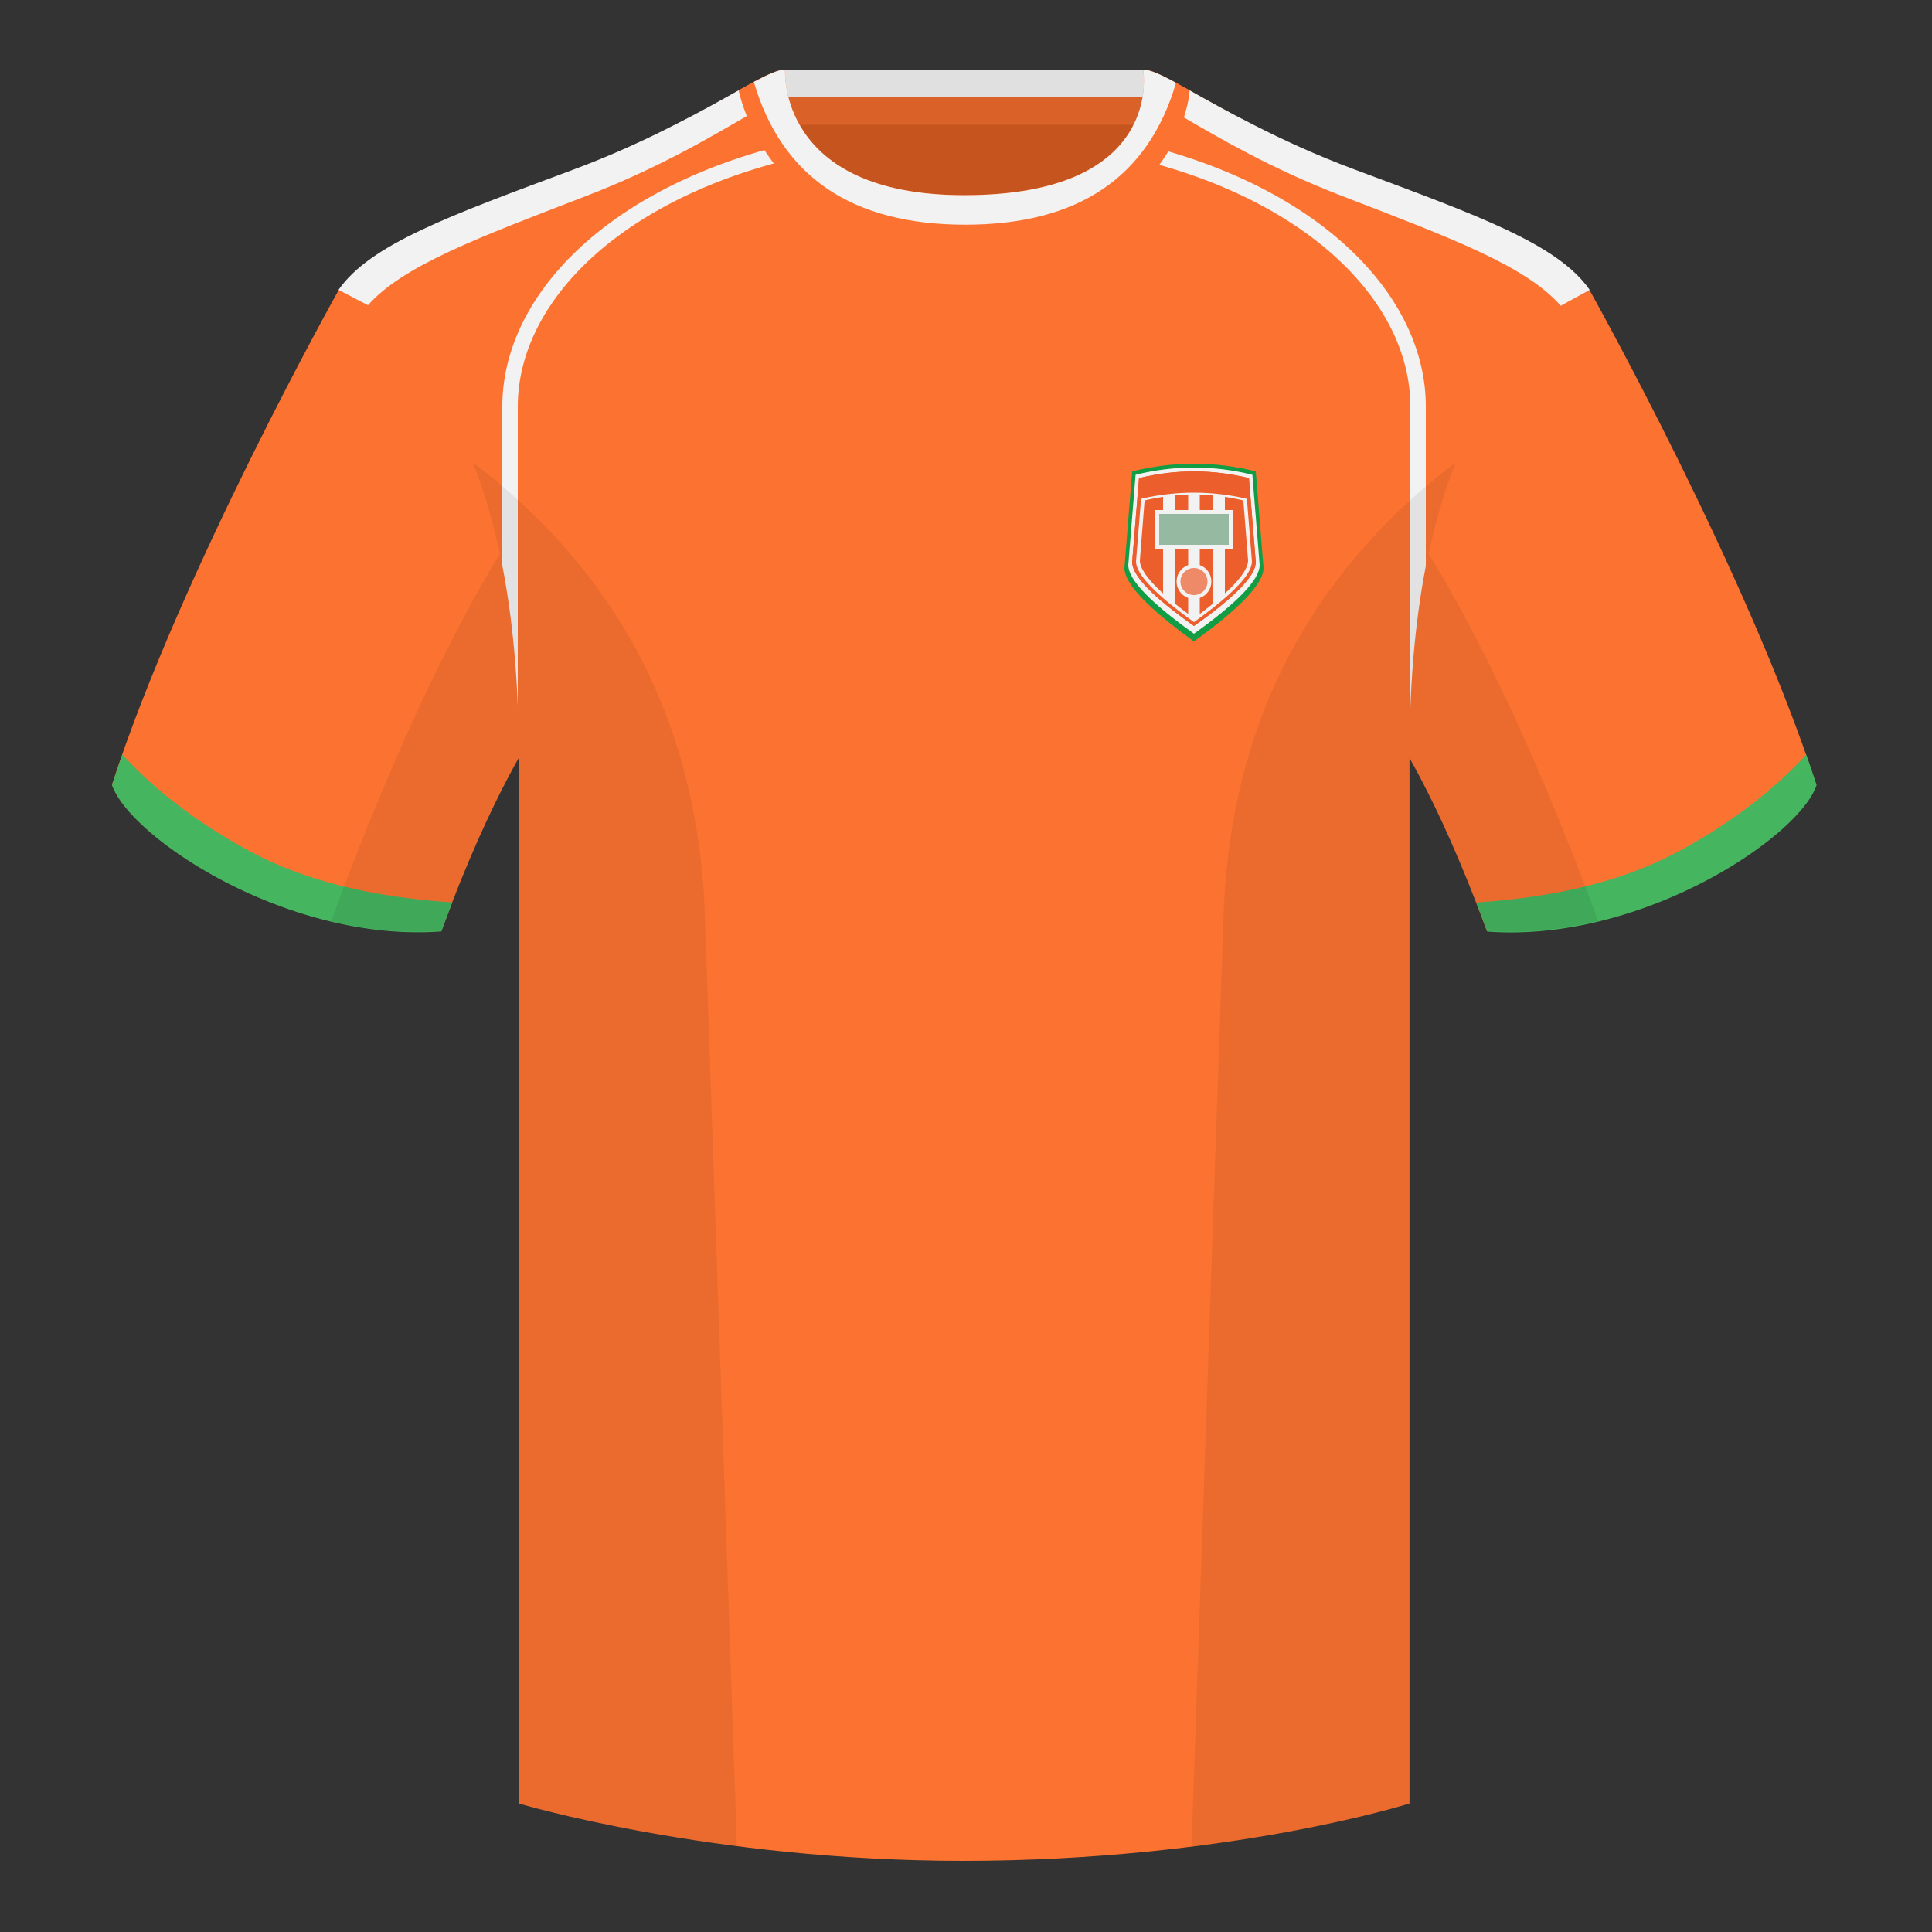 <?xml version="1.0" encoding="UTF-8"?><svg width="500" height="500" viewBox="0 0 500 500" xmlns="http://www.w3.org/2000/svg"><rect x="0" y="0" width="500" height="500" fill="#333333" stroke="none"/><g fill="none" fill-rule="evenodd"><path d="M0 0h500v500H0z"/><path fill="#C5541E" d="M203.003 109.223h93.643V21.928h-93.643z"/><path fill="#E0E0E0" d="M202.864 27.028h93.459v-9h-93.459z"/><path d="M87.547 75.258s-40.763 72.8-58.547 127.77c4.445 13.375 45.208 40.86 85.232 37.885 13.34-36.4 24.46-52 24.46-52s2.963-95.085-51.144-113.655m323.925 0s40.763 72.8 58.547 127.77c-4.445 13.375-45.208 40.86-85.232 37.885-13.34-36.4-24.46-52-24.46-52s-2.963-95.085 51.144-113.655" fill="#FC7331"/><path d="M249.511 57.703c-50.082 0-47.798-39.469-48.743-39.14-7.516 2.619-24.133 14.937-52.438 25.495-31.873 11.885-52.626 19.315-60.782 31.2 11.115 8.915 46.694 28.97 46.694 120.345v271.14s49.658 14.855 114.885 14.855c68.929 0 115.648-14.855 115.648-14.855v-271.14c0-91.375 35.58-111.43 46.699-120.345-8.157-11.885-28.91-19.315-60.782-31.2-28.36-10.577-44.982-22.919-52.478-25.511-.927-.318 4.177 39.156-48.703 39.156z" fill="#FC7331"/><path d="M467.461 195.302c.936 2.667 1.827 5.303 2.667 7.9-4.445 13.375-45.208 40.86-85.232 37.885a426.405 426.405 0 00-2.835-7.52c20.795-1.358 37.993-5.637 51.594-12.837 13.428-7.109 24.697-15.585 33.806-25.428zm-435.807 0c9.103 9.828 20.361 18.291 33.772 25.392 13.611 7.206 30.824 11.486 51.639 12.84a426.42 426.42 0 00-2.834 7.517c-40.025 2.975-80.787-24.51-85.232-37.885.836-2.585 1.723-5.209 2.655-7.864z" fill="#45B55F"/><path d="M174.404 32.4c6.756-3.393 12.314-6.526 16.77-9.029l2.138 6.631c-8.9 5.143-22.457 13.325-41.595 20.711-28.212 10.883-47.405 18.03-56.494 28.282l-7.61-3.975C95.815 63.191 116.542 55.769 148.33 43.916c10.156-3.788 18.808-7.803 26.074-11.515zm150.103-.057c7.289 3.728 15.977 7.764 26.185 11.572 31.789 11.854 52.516 19.276 60.718 31.106l-7.494 4.106c-9.04-10.323-28.277-17.485-56.61-28.414-18.71-7.221-32.085-15.203-40.991-20.361l1.541-6.98c4.433 2.489 9.948 5.601 16.652 8.972z" fill="#F2F2F2"/><path d="M293.891 36.956C341.406 48.087 369 76.337 369 105.242v41.277c-2.052 10.582-3.477 22.773-4 36.846v-78.123c0-17.129-10.617-34.06-29.848-46.886-11.92-7.95-26.607-14.004-43.397-17.796a33.167 33.167 0 002.135-3.604zM130 146.399v-41.157c0-29.089 27.947-57.515 76.021-68.493a36.813 36.813 0 002.219 3.595c-17.209 3.773-32.238 9.907-44.392 18.012C144.617 71.181 134 88.113 134 105.242v77.515c-.543-13.87-1.965-25.9-4-36.358z" fill="#F2F2F2" fill-rule="nonzero"/><path d="M307.852 23.345c-5.772-3.24-9.728-5.345-12.008-5.345 0 0 5.882 32.495-46.335 32.495-48.52 0-46.335-32.495-46.335-32.495-2.28 0-6.236 2.105-12.003 5.345 0 0 7.368 40.38 58.403 40.38 51.478 0 58.278-35.895 58.278-40.38z" fill="#FC7331"/><path d="M413.584 238.323c-9.288 2.238-19.065 3.316-28.798 2.593-8.198-22.369-15.557-36.883-20.013-44.748v270.577s-21.102 6.71-55.866 11.11c-.182-.02-.363-.04-.544-.06 1.881-54.795 5.722-166.47 8.276-240.705 2.055-59.755 31.085-95.29 60.099-117.44-2.675 6.781-5.071 14.606-6.999 23.667 7.354 11.851 24.436 42.069 43.831 94.964.005.014.01.028.014.041zM190.717 477.795c-34.248-4.401-56.476-11.051-56.476-11.051V196.172c-4.456 7.867-11.814 22.379-20.01 44.743-9.633.716-19.309-.332-28.511-2.524a1.113 1.113 0 01.02-.097c19.377-52.847 36.305-83.066 43.61-94.944-1.929-9.075-4.328-16.912-7.006-23.701 29.014 22.15 58.044 57.685 60.099 117.44 2.554 74.235 6.396 185.91 8.276 240.705h-.002z" fill-opacity=".07" fill="#000"/><path fill="#DA6127" d="M202.867 32.298h93.459v-7.1h-93.459z"/><path d="M295.847 18.026c1.785 0 4.597 1.29 8.503 3.405-7.174 24.481-25.348 36.721-54.522 36.721-29.263 0-47.509-12.315-54.738-36.944 3.69-1.983 6.365-3.182 8.086-3.182 0 0-2.185 32.495 46.335 32.495 52.217 0 46.335-32.495 46.335-32.495z" fill="#F2F2F2"/><g transform="translate(291 120)"><path d="M2 2C7.333.667 12.667 0 18 0c5.333 0 10.667.667 16 2l2 25c0 4-6 10.333-18 19C6 37.333 0 31 0 27L2 2z" fill="#129C43"/><path d="M2.889 2.87C7.926 1.623 12.963 1 18 1c5.037 0 10.074.623 15.111 1.87L35 26.239c0 3.739-5.667 9.66-17 17.761C6.667 35.899 1 29.978 1 26.239L2.889 2.87z" fill="#F2F2F2"/><path d="M3.778 3.739C8.518 2.58 13.259 2 18 2s9.482.58 14.222 1.739L34 25.478C34 28.956 28.667 34.464 18 42 7.333 34.464 2 28.956 2 25.478L3.778 3.739z" fill="#ED5E2D"/><path d="M3.778 3.739C8.518 2.58 13.259 2 18 2s9.482.58 14.222 1.739L34 25.478C34 28.956 28.667 34.464 18 42 7.333 34.464 2 28.956 2 25.478L3.778 3.739z" fill="#ED5E2D"/><path d="M18 7.5c4.564.001 9.128.531 13.691 1.591L33 25.304C33 28.609 28 33.841 18 41 8 33.841 3 28.609 3 25.304c.582-7.209 1.018-12.615 1.309-16.22C8.872 8.027 13.436 7.499 18 7.5z" fill="#F2F2F2"/><path d="M16.5 8.021v30.866c-1.263-.95-2.429-1.862-3.501-2.737l.001-27.919A54.144 54.144 0 0116.5 8.021zm6.5.213l.001 27.916c-1.071.875-2.238 1.787-3.501 2.737l-0-30.865a54.151 54.151 0 013.5.212zm-13.0.359L9.999 33.573C6 29.929 4 27.073 4 25.007L5.222 9.514a56.88 56.88 0 014.779-.921zm20.778.927L32 25.007c0 2.066-2 4.921-5.998 8.565L26 8.596a56.903 56.903 0 014.778.923z" fill="#ED5E2D"/><path fill="#F2F2F2" d="M8 12h20v10H8z"/><path fill="#0B672A" opacity=".4" d="M9 13h18v8H9z"/><circle fill="#F2F2F2" cx="18" cy="30.5" r="4.5"/><circle fill="#ED5E2D" opacity=".7" cx="18" cy="30.5" r="3.5"/></g></g></svg>